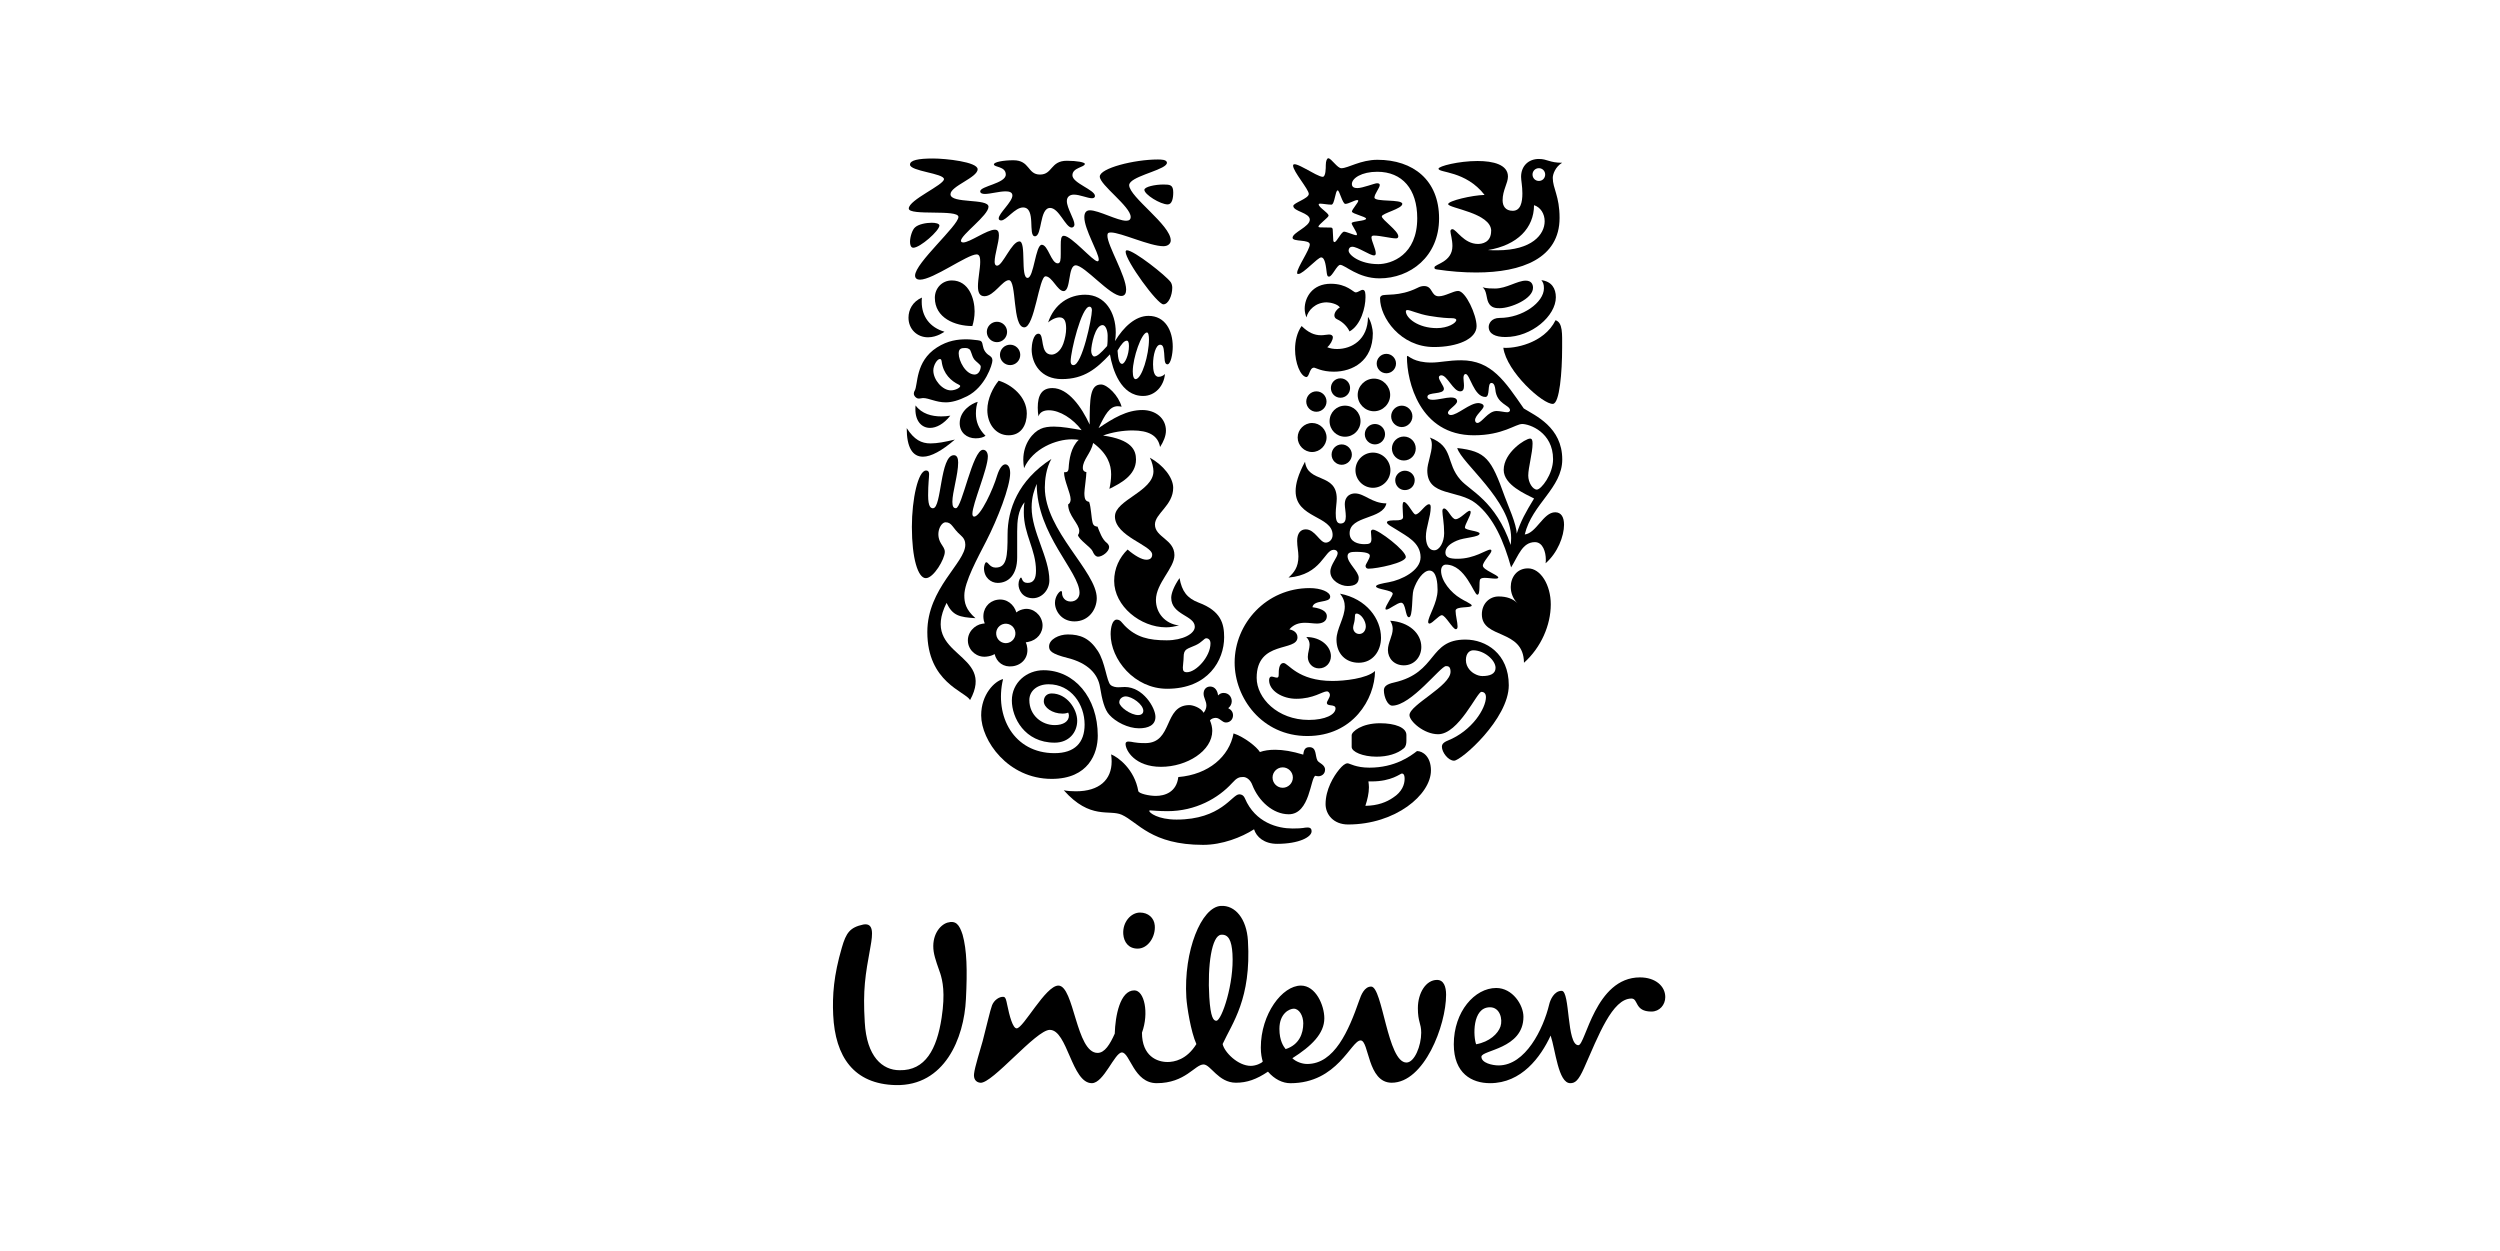 <?xml version="1.0" encoding="UTF-8"?> <svg xmlns="http://www.w3.org/2000/svg" width="1663" height="832" viewBox="0 0 1663 832" fill="none"><g clip-path="url(#clip0_283_131)"><path d="M1000.01 231.322C1002.23 247.435 1026.51 269.167 1033.04 268.657C1037.44 268.252 1039.13 247.626 1039.13 231.322C1039.13 221.977 1039.64 214.697 1034.76 212.995C1026.97 228.789 1006.59 232.003 999.994 231.322H1000.01ZM1001.41 224.191C1018.92 224.191 1034.95 210.1 1034.95 197.733C1034.95 191.943 1032.22 187.218 1025.32 186.366C1026.51 187.877 1027.02 189.069 1027.02 191.794C1027.02 201.096 1012.87 211.483 997.541 211.483C991.959 211.483 990.288 215.379 990.288 217.422C990.288 222.169 994.834 224.191 1001.41 224.191ZM997.668 205.012C995.321 205.012 991.938 205.012 990.098 201.266C988.576 198.222 989.083 193.284 986.229 191.113C989.083 191.922 992.107 191.922 994.496 191.922C1002.09 191.922 1009.34 186.685 1014.9 186.685C1018.6 186.685 1019.76 189.048 1019.76 191.432C1019.76 198.903 1004.81 205.012 997.668 205.012Z" fill="black"></path><path d="M620.683 338.059C626.414 338.059 625.251 302.788 634.512 302.788C636.69 302.788 637.366 304.981 637.366 307.684C637.366 315.666 633.518 327.394 633.518 333.823C633.518 337.037 634.322 338.059 635.865 338.059C639.925 338.059 646.987 299.191 653.901 299.191C656.122 299.191 657.115 301.426 657.115 303.618C657.115 311.771 646.839 335.185 646.839 341.784C646.839 342.784 647.156 343.657 648.002 343.657C652.231 343.657 660.668 325.351 663.332 316.177C664.854 311.43 666.863 308.876 668.745 308.876C670.436 308.876 671.959 310.728 671.959 314.666C671.959 323.818 663.501 345.381 656.122 359.791C650.391 370.987 641.468 387.122 641.468 396.083C641.468 400.681 642.272 405.449 648.869 411.217C638.085 410.536 633.687 409.515 629.649 401.043C611.634 437.165 662.845 433.61 645.296 465.687C642.124 459.919 616.856 454.002 616.856 420.392C616.856 391.358 642.124 374.393 642.124 362.345C642.124 359.962 641.278 357.961 639.1 356.088C633.539 351.32 633.37 347.424 628.993 347.424C625.779 347.424 621.889 354.896 625.948 361.494C627.302 363.687 628.486 365.049 628.486 367.113C628.486 371.839 621.064 384.589 615.862 384.589C610.661 384.589 606.58 371.52 606.58 350.489C606.58 331.822 610.788 312.984 616.011 312.984C617.533 312.984 618.04 314.006 618.04 315.368C618.04 317.56 617.385 321.967 617.385 329.459C617.385 337.441 619.246 338.101 620.747 338.101L620.683 338.059Z" fill="black"></path><path d="M663.66 387.753C670.744 387.753 676.622 382.453 676.622 370.789V353.484C676.622 346.864 677.129 339.435 681.527 334.114C681.041 336.349 681.041 338.711 681.041 340.925C681.041 355.527 689.139 365.552 689.139 379.622C689.139 384.859 687.596 387.753 683.557 387.753C679.518 387.753 680.026 384.199 679.18 384.199C678.525 384.199 677.51 386.391 677.51 388.754C677.51 392.33 680.026 397.928 687.067 397.928C693.157 397.928 698.041 392.33 698.041 386.072C698.041 370.81 686.242 353.845 686.242 337.541C686.242 330.41 688.103 325.663 689.626 321.896C689.626 355.676 718.107 380.282 718.107 394.352C718.107 397.587 715.718 400.142 712.208 400.142C708.296 400.142 706.478 397.055 706.478 394.693C706.478 393.522 706.287 393.181 705.801 393.181C704.786 393.181 701.762 396.587 701.762 400.993C701.762 406.57 706.287 413.36 714.724 413.36C724.345 413.36 729.567 405.208 729.567 397.907C729.567 380.112 695.017 353.1 695.017 324.28C695.017 319.341 695.863 311.38 699.394 305.271C677.15 319.682 670.236 338.86 670.236 355.655C670.236 370.257 669.729 377.558 662.307 377.558C658.437 377.558 657.423 374.003 656.09 374.003C655.075 374.003 654.547 377.047 654.547 377.919C654.547 384.177 659.135 387.753 663.66 387.753Z" fill="black"></path><path d="M955.749 218.266C963.17 218.266 968.731 214.881 968.731 212.838C968.731 212.157 967.716 211.646 965.539 211.646C963.361 211.646 958.963 211.497 950.695 210.113C943.591 208.921 938.199 206.239 936.211 206.239C935.535 206.239 935.175 206.58 935.175 207.091C935.175 211.497 943.273 218.266 955.77 218.266H955.749ZM919 196.703C921.156 195.277 930.65 197.576 942.935 191.467C944.479 190.615 945.959 190.275 947.312 190.275C953.211 190.275 951.71 197.086 957.123 197.086C961.31 197.086 966.744 193.532 969.937 193.532C974.948 193.532 982.222 209.475 982.222 216.925C982.222 225.609 969.281 230.845 953.909 230.845C931.517 230.845 918.006 211.156 918.006 198.449C918.006 197.427 918.513 197.086 919.021 196.724L919 196.703Z" fill="black"></path><path d="M667.184 451.725C661.602 453.109 652.679 461.9 652.679 475.842C652.679 492.487 670.377 518.115 699.556 518.115C724.168 518.115 730.237 500.98 730.237 489.422C730.237 463.794 714.547 445.829 694.185 445.829C683.042 445.829 673.083 453.982 673.083 466.008C673.083 477.225 681.499 494.02 701.565 494.02C711.016 494.02 716.556 487.23 716.556 479.439C716.556 471.649 709.663 461.282 699.556 461.282C696.49 461.282 694.333 463.283 694.333 466.519C694.333 470.584 699.894 474.692 706.787 474.692C708.479 474.692 709.832 474.352 710.53 474.011C710.868 474.522 711.037 475.352 711.037 476.033C711.037 479.907 707.295 482.334 701.586 482.334C692.98 482.334 684.713 475.863 684.713 465.689C684.713 459.601 689.956 455.174 697.526 455.174C712.539 455.174 721.483 468.583 721.483 481.972C721.483 494.041 714.907 501.002 701.438 501.002C674.457 501.002 661.327 476.544 667.226 451.768L667.184 451.725Z" fill="black"></path><path d="M846.502 517.217C846.502 520.942 849.525 524.028 853.247 524.028C856.968 524.028 860.013 520.942 860.013 517.217C860.013 513.492 856.947 510.448 853.247 510.448C849.547 510.448 846.502 513.513 846.502 517.217ZM859.548 551.125C867.646 551.125 867.223 550.444 869.761 550.444C872.298 550.444 872.467 551.976 872.467 553.019C872.467 556.744 864.2 561.321 849.547 561.321C840.941 561.321 835.739 556.723 834.196 551.636C825.759 557.042 812.988 562.002 800.322 562.002C765.772 562.002 757.018 546.889 746.214 541.993C737.946 538.268 725.302 545.548 707.625 525.688C709.951 526.199 713.186 526.37 715.702 526.37C731.222 526.37 739.469 518.749 739.469 506.51C739.469 505.02 739.321 503.317 739.13 501.806C743.867 503.679 754.671 511.789 757.188 526.199C757.526 527.923 764.44 529.435 768.817 529.435C774.885 529.435 782.624 526.923 783.808 516.897C804.044 515.216 817.703 503.168 820.558 487.864C827.789 490.248 836.035 496.846 838.086 500.252C840.941 499.23 844.324 498.741 848.214 498.741C853.606 498.741 859.654 499.762 866.906 501.976C867.244 499.741 867.583 497.017 870.966 497.017C875.998 497.017 874.666 502.636 876.337 505.85C877.182 507.532 881.432 508.553 881.432 511.959C881.432 515.195 878.705 516.365 877.013 516.365C876.337 516.365 875.491 516.195 875.004 516.046C871.664 517.217 871.473 541.653 857.285 541.653C846.861 541.653 837.24 532.968 833.033 522.155C831.849 518.898 829.332 516.855 826.964 516.855C824.258 516.855 822.757 517.366 819.564 520.92C810.45 530.925 795.311 539.588 776.577 539.588C770.847 539.588 766.301 539.077 765.138 539.077C764.482 539.077 764.482 539.226 764.482 539.439C764.482 540.61 770.191 545.186 782.646 545.186C812.332 545.186 819.585 528.392 824.279 528.392C824.998 528.392 826.985 528.392 828.127 531.116C835.063 547.379 850.16 551.104 859.59 551.104L859.548 551.125Z" fill="black"></path><path d="M961.836 443.094C958.304 443.094 938.703 469.403 926.101 469.403C923.078 469.403 920.562 463.635 920.562 459.25C920.562 456.845 922.063 455.142 927.455 453.971C956.444 447.33 950.037 425.448 974.797 425.448C988.456 425.448 1003.64 434.793 1003.64 455.823C1003.64 478.215 971.964 506.014 967.248 506.014C963.379 506.014 959.15 500.438 959.15 496.691C959.15 495.542 959.658 494.009 963.041 492.647C979.195 486.176 988.456 471.255 988.456 463.635C988.456 461.911 987.611 460.229 985.433 460.229C982.578 460.229 970.314 488.411 956.634 488.411C947.182 488.411 937.583 479.748 937.583 475.704C937.583 468.892 964.901 456.334 964.901 446.84C964.901 443.243 963.21 443.094 961.857 443.094H961.836ZM980.02 432.579C977.652 432.579 975.114 434.452 975.114 439.071C975.114 444.137 979.005 447.351 981.204 448.373C982.388 449.033 984.227 449.714 986.067 449.714C990.951 449.714 994.842 448.373 994.842 444.265C994.842 439.071 987.251 432.579 979.999 432.579H980.02Z" fill="black"></path><path d="M665.161 236.063C665.161 239.83 668.227 242.874 671.927 242.874C675.628 242.874 678.673 239.83 678.673 236.063C678.673 232.295 675.628 229.294 671.927 229.294C668.227 229.294 665.161 232.338 665.161 236.063ZM656.429 220.78C656.429 224.526 659.452 227.612 663.174 227.612C666.895 227.612 669.919 224.547 669.919 220.78C669.919 217.012 666.853 214.032 663.174 214.032C659.495 214.032 656.429 217.076 656.429 220.78ZM650.36 267.289C646.491 268.332 638.392 273.078 638.392 281.55C638.392 287.659 643.086 291.576 649.007 291.576C652.031 291.576 654.23 290.873 655.562 289.873C650.868 285.296 649.176 280.188 649.176 275.101C649.176 271.546 649.683 269.354 650.36 267.289ZM609.044 269.694C608.917 270.545 608.917 271.397 608.917 272.248C608.917 280.209 613.125 284.637 618.665 284.637C622.872 284.637 627.778 282.061 632.155 276.484C630.294 276.825 628.116 276.995 626.107 276.995C619.849 276.995 613.146 275.292 609.065 269.715L609.044 269.694ZM603.145 284.786C603.145 297.685 607.035 303.794 613.949 303.794C619.32 303.794 626.573 299.856 635.178 292.406C628.602 293.96 623.528 294.96 618.982 294.96C612.934 294.96 608.198 292.597 603.145 284.786ZM646.808 216.906C647.654 214.181 648.309 210.818 648.309 207.093C648.309 198.941 644.588 186.552 633.149 186.552C626.573 186.552 621.857 191.81 621.857 198.068C621.857 211.499 635.2 216.884 646.829 216.884L646.808 216.906ZM632.472 259.669C626.932 259.669 620.842 252.708 620.842 246.429C620.842 243.044 623.359 238.809 625.24 238.809C625.896 238.809 626.255 239.319 626.403 240.49C627.44 248.792 632.831 253.56 637.885 255.922C638.392 256.263 638.731 256.433 638.731 256.795C638.731 257.944 635.517 259.669 632.472 259.669ZM647.971 238.979C649.155 240.554 652.39 242.534 652.39 243.747C652.39 246.11 651.016 249.153 648.33 249.153C642.431 249.153 637.716 240.15 637.716 235.084C637.716 231.827 639.555 231.486 642.093 231.486C643.277 231.486 643.805 231.657 644.609 232.146C646.152 232.998 646.152 236.382 647.992 238.958L647.971 238.979ZM608.367 260.009C608.071 260.52 607.881 261.201 607.881 261.882C607.881 263.415 609.594 265.118 611.074 265.118C612.427 265.118 613.273 264.777 613.97 264.777C617.988 264.777 622.534 267.651 629.131 267.651C632.979 267.651 637.568 266.459 643.298 263.585C655.435 257.476 660.15 242.363 660.15 239.83C660.15 236.595 657.57 237.021 655.435 234.041C653.278 231.082 654.103 228.485 652.728 227.08C651.946 226.293 649.535 226.25 646.512 225.909C645.476 225.782 644.122 225.718 642.79 225.718C637.229 225.718 630.611 226.42 623.232 231.146C608.621 240.533 610.778 256.071 608.41 260.009H608.367ZM664.337 253.219C660.636 257.646 656.767 265.118 656.767 272.738C656.767 281.891 662.307 289.554 670.913 289.554C679.518 289.554 683.028 282.402 683.028 275.101C683.028 263.734 672.731 255.752 664.315 253.219H664.337ZM628.264 220.652C628.264 220.652 623.359 224.377 617.311 224.377C610.059 224.377 604.329 218.97 604.329 211.329C604.329 206.071 607.035 200.622 613.273 197.94C613.125 198.962 613.125 199.813 613.125 200.814C613.125 210.499 618.495 217.8 628.285 220.673L628.264 220.652Z" fill="black"></path><path d="M925.395 276.951C925.395 280.889 928.63 284.082 932.457 284.082C936.284 284.082 939.54 280.867 939.54 276.951C939.54 273.034 936.305 269.841 932.457 269.841C928.609 269.841 925.395 273.056 925.395 276.951ZM925.902 298.343C925.902 302.77 929.476 306.325 933.853 306.325C938.23 306.325 941.761 302.77 941.761 298.343C941.761 293.915 938.208 290.382 933.853 290.382C929.497 290.382 925.902 293.937 925.902 298.343ZM901.65 312.775C901.65 319.203 906.872 324.482 913.279 324.482C919.686 324.482 924.908 319.203 924.908 312.775C924.908 306.346 919.665 301.067 913.279 301.067C906.893 301.067 901.65 306.325 901.65 312.775ZM907.866 288.828C907.866 292.574 910.911 295.618 914.611 295.618C918.311 295.618 921.335 292.574 921.335 288.828C921.335 285.082 918.311 282.038 914.611 282.038C910.911 282.038 907.866 285.103 907.866 288.828ZM885.77 302.43C885.77 306.155 888.836 309.177 892.494 309.177C896.152 309.177 899.26 306.133 899.26 302.43C899.26 298.726 896.215 295.618 892.494 295.618C888.773 295.618 885.77 298.705 885.77 302.43ZM903.13 262.711C903.13 268.649 908.035 273.566 913.956 273.566C919.876 273.566 924.739 268.649 924.739 262.711C924.739 256.772 919.855 251.855 913.956 251.855C908.056 251.855 903.13 256.793 903.13 262.711ZM915.774 241.829C915.774 245.384 918.629 248.3 922.202 248.3C925.775 248.3 928.63 245.384 928.63 241.829C928.63 238.275 925.733 235.38 922.202 235.38C918.671 235.38 915.774 238.296 915.774 241.829ZM885.305 258.113C885.305 261.689 888.138 264.584 891.669 264.584C895.201 264.584 898.076 261.71 898.076 258.113C898.076 254.516 895.201 251.663 891.669 251.663C888.138 251.663 885.305 254.537 885.305 258.113ZM884.438 280.165C884.438 285.955 889.026 290.51 894.714 290.51C900.402 290.51 905.012 285.955 905.012 280.165C905.012 274.375 900.444 269.841 894.714 269.841C888.984 269.841 884.438 274.397 884.438 280.165ZM863.209 291.021C863.209 296.299 867.586 300.684 872.809 300.684C878.031 300.684 882.429 296.299 882.429 291.021C882.429 285.742 878.052 281.378 872.809 281.378C867.565 281.378 863.209 285.784 863.209 291.021ZM868.918 267.096C868.918 270.842 871.984 273.907 875.663 273.907C879.342 273.907 882.408 270.842 882.408 267.096C882.408 263.349 879.384 260.327 875.663 260.327C871.942 260.327 868.918 263.392 868.918 267.096ZM928.101 319.373C928.101 315.989 931.146 313.115 934.487 313.115C938.187 313.115 941.063 315.989 941.063 319.373C941.063 323.268 938.187 326.014 934.487 326.014C931.146 326.014 928.101 323.268 928.101 319.373Z" fill="black"></path><path d="M932.495 514.54C933.319 514.54 934.355 515.03 934.355 518.095C934.355 521.82 932.664 526.758 926.638 530.611C922.409 533.506 916.679 535.911 908.242 536.039C909.574 531.973 910.61 527.737 910.61 523.672C910.61 522.31 910.441 521.288 910.272 519.798H912.471C925.792 519.798 931.522 514.54 932.516 514.54H932.495ZM933.869 497.746C935.201 496.554 935.539 494.681 935.539 492.808V488.912C935.539 483.974 928.118 481.101 918.011 481.101C905.705 481.101 899.129 486.72 899.129 489.083V496.873C899.129 500.109 906.55 503.344 915.664 503.344C922.916 503.344 929.513 501.471 933.869 497.746ZM942.602 499.598C938.225 503.004 927.949 510.645 910.927 510.645C901.814 510.645 897.754 507.75 896.422 507.75C894.731 507.75 892.87 509.453 891.009 511.646C887.013 516.414 881.769 525.247 881.769 534.889C881.769 541.701 886.992 548.448 896.739 548.448C928.308 548.448 951.863 528.631 951.863 512.497C951.863 503.344 946.471 499.598 942.58 499.598H942.602Z" fill="black"></path><path d="M948.496 356.896C948.496 361.132 949.849 366.049 954.078 366.049C957.609 366.049 960.654 360.621 960.654 354.683C960.654 347.914 959.47 342.614 959.47 339.932C959.47 338.74 959.977 338.229 960.654 338.229C963.191 338.399 965.559 345.381 968.266 345.381C971.289 345.381 975.793 339.761 977.654 339.761C978.161 339.761 978.309 340.421 978.309 340.613C978.309 343.146 974.461 348.765 974.461 350.958C974.461 352.831 984.23 353.15 984.23 354.896C984.23 357.429 973.975 357.429 969.069 359.642C964.354 361.664 961.478 364.219 961.478 367.624C961.478 371.03 964.862 371.69 969.577 371.69C980.868 371.69 988.755 365.602 991.292 365.602C991.8 365.602 992.096 365.943 992.096 366.432C992.096 368.135 986.387 373.712 986.387 376.288C986.387 379.161 996.853 382.503 996.663 384.227C996.515 384.717 995.838 384.908 994.654 384.908C992.793 384.908 989.939 384.397 987.719 384.397C986.387 384.397 985.202 384.589 984.695 385.249C983.511 386.59 985.033 395.615 982.686 395.615C980.487 395.615 974.757 375.585 961.817 375.585C959.956 375.585 958.603 377.118 958.603 379.672C958.603 386.42 965.179 394.253 971.437 397.978C974.271 399.83 978.986 401.724 978.986 402.746C978.986 404.768 968.245 402.916 968.245 406.3C968.245 409.387 969.577 413.985 969.577 416.667C969.577 417.518 969.408 418.54 968.393 418.54C966.384 418.54 961.478 409.238 959.131 409.238C957.123 409.238 952.725 414.815 950.864 414.815C950.356 414.815 950.018 414.304 950.018 413.814C950.018 409.898 956.277 401.107 956.277 392.422C956.277 388.357 955.769 379.544 950.864 379.544C946.825 379.544 942.258 385.973 940.249 392.422C939.065 396.147 939.911 410.6 937.226 410.6C934.688 410.6 935.344 400.915 931.982 400.915C929.487 400.915 924.095 405.513 922.234 405.513C921.896 405.513 921.579 405.321 921.579 404.981C921.579 402.959 926.442 396.339 926.442 394.976C926.442 392.422 915.32 392.103 915.32 390.059C915.32 388.846 919.697 388.037 923.757 387.314C932.32 385.802 944.965 379.544 944.965 370.711C944.965 360.856 935.534 356.62 929.318 352.554C926.104 350.532 922.573 348.829 922.573 347.467C922.573 346.105 926.611 346.126 928.324 346.126C930.84 346.126 933.335 345.934 933.335 343.891C933.335 342.358 932.997 339.314 932.997 336.952C932.997 335.27 933.187 333.908 933.864 333.908C936.359 333.908 939.911 342.209 941.581 342.209C944.267 342.209 948.009 335.44 950.526 335.44C951.371 335.44 951.71 335.951 951.71 337.463C951.71 343.721 948.496 350.851 948.496 356.982V356.896ZM868.104 307.194C869.965 321.605 889.207 314.325 889.207 331.779C889.207 334.312 888.53 338.059 888.53 341.273C888.53 345.04 888.868 348.254 891.702 348.254C894.535 348.254 895.233 346.232 895.233 343.508C895.233 340.783 894.556 337.399 894.556 335.526C894.556 329.566 898.764 328.225 901.322 328.225C907.708 328.225 912.614 334.844 922.234 334.844C920.035 345.7 897.77 342.805 897.77 354.683C897.77 360.621 903.669 361.984 907.539 361.984C911.112 361.984 912.275 361.473 912.275 358.429C912.275 356.726 911.937 354.874 911.937 353.64C911.937 352.98 912.444 352.299 913.269 352.299C916.969 352.299 935.154 366.219 935.154 370.477C935.154 374.372 915.954 378.288 910.393 378.288C908.681 378.288 908.364 377.096 908.364 376.437C908.364 375.245 911.218 371.669 911.218 369.625C911.218 368.114 908.681 367.092 901.957 367.092C898.743 367.092 896.396 367.433 896.396 369.966C896.396 374.563 903.817 380.14 903.817 384.376C903.817 387.782 901.788 389.825 896.396 389.825C891.807 389.825 884.935 386.228 884.935 380.311C884.935 375.543 889.82 370.817 889.82 367.922C889.82 367.071 889.186 365.73 887.134 365.73C880.918 365.73 879.205 382.333 857.109 384.206C860.662 380.992 863.706 377.416 863.706 370.136C863.706 366.581 862.861 363.665 862.861 359.791C862.861 354.683 865.208 352.128 868.57 352.128C874.828 352.128 877.852 360.962 881.912 360.962C884.111 360.962 886.458 358.94 886.458 355.875C886.458 342.976 861.846 344.849 861.846 326.692C861.846 321.754 863.537 315.666 868.062 307.194H868.104Z" fill="black"></path><path d="M900.106 417.467C900.106 419.872 901.819 421.724 904.187 421.724C906.872 421.724 908.542 419.34 908.542 416.637C908.542 413.082 905.35 408.144 902.326 408.144C900.952 408.144 901.459 410.187 901.121 412.38C900.952 414.083 900.106 416.126 900.106 417.467ZM891.331 394.904C909.05 398.289 918.649 411.699 918.649 424.257C918.649 432.921 913.279 440.86 903.827 440.86C895.2 440.86 889.026 434.943 889.026 425.428C889.026 418.297 894.545 410.847 894.545 403.504C894.545 400.652 893.72 397.735 891.331 394.883V394.904ZM868.939 423.746C870.63 425.449 871.138 427.131 871.138 428.855C871.138 431.388 869.954 434.091 869.954 437.007C869.954 441.052 873.02 444.606 877.376 444.606C882.112 444.606 885.326 440.881 885.326 436.475C885.326 430.004 878.708 423.746 868.939 423.746ZM924.76 412.912C925.923 414.764 926.431 416.637 926.431 418.319C926.431 423.087 923.238 427.493 923.238 432.388C923.238 438.029 927.446 442.584 933.852 442.584C940.745 442.584 945.461 437.007 945.461 430.366C945.461 421.384 937.362 413.742 924.739 412.912H924.76ZM873.02 403.908C880.78 404.93 882.619 407.654 882.619 409.847C882.619 413.593 879.236 414.785 876.043 414.785C873.696 414.785 871.011 414.274 868.114 414.274C864.414 414.274 860.693 415.126 857.669 418.68C859.889 419 863.082 420.532 863.082 423.938C863.082 433.772 835.932 425.641 835.932 450.907C835.932 464.317 849.74 478.898 870.652 478.898C881.478 478.898 888.392 475.343 888.392 471.256C888.392 468.042 882.64 470.234 882.64 467.531C882.64 466.339 884.67 464.125 884.67 462.252C884.67 461.443 884.015 459.911 882.64 459.911C879.617 459.911 873.866 464.828 862.236 464.828C853.144 464.828 844.2 459.592 844.2 452.461C844.2 450.907 844.877 450.056 845.87 450.056C846.864 450.056 848.26 450.758 849.444 450.758C850.416 450.758 850.607 450.056 850.607 448.204C850.607 446.352 850.607 441.052 853.821 441.052C857.035 441.052 863.082 452.972 886.383 452.972C894.122 452.972 909.092 451.439 914.674 446.352C914.505 464.977 900 489.604 869.658 489.604C839.316 489.604 821.279 464.147 821.279 440.732C821.279 414.785 842.339 391.201 871.18 391.201C878.581 391.201 884.84 393.734 884.84 396.948C884.84 401.375 873.866 398.672 873.041 403.908H873.02Z" fill="black"></path><path d="M763.938 210.115C775.038 210.115 780.113 219.8 780.113 230.655C780.113 235.381 778.781 242.363 776.582 242.363C774.383 242.363 774.742 238.467 774.404 234.891C774.087 230.336 773.22 229.314 771.698 229.314C768.843 229.314 767.004 236.083 767.004 242.363C767.004 246.279 767.659 250.664 770.704 250.664C772.395 250.664 773.918 249.834 774.933 248.791C774.277 256.603 768.505 263.393 760.407 263.393C745.605 263.393 740.044 245.939 738.332 235.721C729.409 245.215 721.162 252.175 706.298 252.175C692.491 252.175 686.253 242.001 686.253 232.316C686.253 229.421 687.268 221.971 690.799 221.971C695.028 221.971 691.328 235.892 699.574 235.892C701.604 235.892 705.304 234.168 707.313 228.591C708.497 225.185 709.195 221.63 709.195 218.586C709.195 213.989 708.18 211.115 704.797 211.115C701.942 211.115 698.39 213.308 697.206 214.5C701.265 202.282 711.055 196.045 721.839 196.045C735.139 196.045 742.201 207.922 742.201 221.141C742.201 222.993 742.074 225.036 741.715 226.909C747.445 217.416 755.353 210.115 763.959 210.115H763.938ZM750.976 230.166C750.976 227.271 750.278 226.611 749.602 226.611C747.91 226.611 746.071 228.633 743.385 233.21C743.724 239.34 744.717 242.043 746.409 242.043C748.27 242.043 750.976 236.083 750.976 230.166ZM727.865 237.126C729.726 237.126 732.094 235.104 736.471 230.166C736.809 227.952 736.809 225.93 736.809 223.354C736.809 219.97 735.477 216.245 733.447 216.245C728.373 216.245 725.856 229.825 725.856 233.38C725.856 235.402 726.871 237.126 727.865 237.126ZM755.353 252.218C759.561 252.218 764.297 235.934 764.297 225.738C764.297 223.525 763.959 221.162 762.965 221.162C759.413 221.162 753.513 237.956 753.513 247.088C753.513 250.664 754.38 252.197 755.374 252.197L755.353 252.218ZM714.058 242.895C719.788 242.895 726.343 211.669 726.343 206.39C726.343 205.049 725.856 204.006 724.672 204.006C719.45 204.006 712.197 233.721 712.197 240.34C712.197 241.532 712.535 242.895 714.058 242.895Z" fill="black"></path><path d="M732.429 255.761C725.177 255.761 724.839 264.595 724.839 282.432C719.468 270.725 710.524 258.145 700.078 258.145C692.974 258.145 690.31 262.913 690.31 271.193C690.31 272.917 690.479 275.472 690.796 276.983C691.663 274.109 694.348 272.917 697.71 272.917C704.963 272.917 713.738 278.494 719.489 286.136C712.892 284.965 706.485 283.773 701.115 283.773C697.731 283.773 694.687 284.114 692.17 285.306C687.265 287.498 680.689 294.799 680.689 305.825C680.689 307.507 680.879 309.401 681.196 311.445C687.075 298.184 702.764 292.245 712.871 292.245C714.901 292.245 716.402 292.415 717.565 292.607C712.384 297.353 711.2 305.655 710.862 311.253C710.693 313.978 709.678 314.148 707.796 314.148C707.796 319.746 712.194 328.047 712.194 332.283C712.194 333.837 711.37 335.199 710.524 335.54C710.524 342.99 717.924 348.439 717.924 353.164C717.924 354.356 717.565 355.378 717.057 355.889C717.565 358.954 725.727 364.084 726.784 366.66C728.095 369.789 729.533 370.321 730.378 370.321C733.275 370.321 737.8 366.936 737.8 363.871C737.8 362.849 736.954 361.679 736.299 361.168C733.106 358.805 731.415 353.675 730.061 350.291C728.877 350.291 727.355 349.823 726.826 347.822C725.896 344.288 725.854 337.754 724.5 333.858C722.322 333.347 721.329 332.517 721.329 327.92C721.329 325.727 722.661 317.064 722.661 313.999C721.646 313.999 720.293 313.318 720.293 311.274C720.293 305.846 725.663 301.589 727.186 294.65C736.806 301.802 739.132 309.082 739.132 315.51C739.132 318.895 738.646 322.151 737.969 325.195C745.053 321.64 755.667 316.362 755.667 305.676C755.667 299.397 752.792 292.436 733.762 289.712C739.661 287.519 747.061 286.327 753.32 286.327C764.083 286.327 770.32 289.712 771.674 297.353C773.894 293.969 775.585 290.052 775.585 286.476C775.585 278.154 768.65 272.747 759.896 272.747C749.62 272.747 740.528 278.154 730.759 284.795C735.136 275.642 738.16 270.214 743.573 270.214C744.418 270.214 745.264 270.384 746.089 270.555C744.08 263.062 736.489 255.761 732.451 255.761H732.429Z" fill="black"></path><path d="M1016.41 378.079C1024.83 378.079 1031.58 389.147 1031.58 402.025C1031.58 415.754 1025.17 430.697 1013.75 440.871C1013.56 418.011 985.734 425.29 985.734 408.666C985.734 401.535 990.788 396.767 996.877 396.767C1002.25 396.767 1006.5 398.279 1009.52 401.365C1006.5 398.492 1004.95 394.383 1004.95 390.467C1004.95 384.039 1009.01 378.079 1016.41 378.079Z" fill="black"></path><path d="M891.283 204.527C889.951 202.292 884.898 201.121 882.551 201.121C875.129 201.121 870.097 206.357 869.061 211.125C868.384 209.444 867.876 207.379 867.876 205.357C867.876 197.885 872.951 188.754 885.278 188.754C896.041 188.754 900.228 194.501 901.75 194.501C903.463 194.501 905.133 192.798 906.486 192.798C908.326 192.798 908.326 195.693 908.326 197.736C908.326 204.527 905.302 216.212 897.711 220.47C896.379 217.596 893.673 214.339 889.317 212.317C888.112 211.806 887.625 210.785 887.625 209.763C887.625 207.911 889.317 205.527 891.283 204.527ZM865.847 216.894C870.266 221.151 874.093 223.003 878.808 223.003C880.69 223.003 882.868 222.513 884.073 222.513C885.574 222.513 886.61 223.173 886.61 224.344C886.61 226.238 884.898 229.282 882.889 230.985C884.898 231.836 887.097 232.155 889.465 232.155C899.043 232.155 909.975 226.046 909.975 210.785C912.026 213.488 913.21 219.107 913.21 221.64C913.21 240.138 899.699 247.247 887.266 247.247C879.146 247.247 875.087 244.565 874.093 244.565C870.921 244.565 871.069 250.972 868.87 250.823C865.001 250.142 861.47 241.479 861.47 232.304C861.47 226.877 862.802 221.129 865.847 216.851V216.894Z" fill="black"></path><path d="M721.638 109.007C721.638 107.985 716.563 106.942 709.67 106.942C698.696 106.942 700.24 116.117 691.803 116.117C683.367 116.117 685.227 106.602 674.105 106.602C667.36 106.602 661.144 107.794 661.144 109.348C661.144 111.37 669.052 110.518 669.052 116.117C669.052 122.055 652.031 123.758 652.031 127.292C652.031 128.484 653.363 129.016 655.075 129.016C658.776 129.016 664.675 127.292 668.904 127.292C671.251 127.292 673.45 127.802 673.45 130.037C673.45 134.273 664.337 141.915 664.337 145.299C664.337 146.321 665.161 146.64 666.007 146.64C669.39 146.64 675.12 137.998 680.533 137.998C689.456 137.998 683.536 157.177 688.441 157.177C693.347 157.177 691.317 138.318 698.527 138.318C704.448 138.318 708.825 151.366 712.863 151.366C713.878 151.366 714.724 150.535 714.724 149.344C714.724 145.768 709.67 138.467 709.67 133.741C709.67 130.868 711.7 129.463 714.386 129.463C718.255 129.463 723.499 131.868 726.353 131.868C727.368 131.868 728.362 131.527 728.362 130.335C728.362 126.249 713.371 121.842 713.371 116.606C713.371 111.37 721.638 111.349 721.638 108.986V109.007ZM761.242 126.291C761.242 129.356 771.856 135.976 776.741 135.976C779.595 135.976 780.441 132.081 780.441 127.994C780.441 122.928 778.263 122.736 773.886 122.736C768.304 122.736 761.242 124.269 761.242 126.291ZM778.77 159.859C778.77 149.705 751.41 131.187 751.114 123.226C751.114 122.481 751.494 121.779 752.086 121.14C756.78 116.159 776.233 112.541 776.233 108.283C776.233 106.091 772.173 106.091 770.165 106.091C754.497 106.091 731.576 111.881 731.576 117.458C731.576 123.034 752.128 137.36 752.128 144.299C752.128 146.151 750.966 146.832 749.084 146.832C743.375 146.832 730.878 139.893 725 139.893C722.315 139.893 721.3 141.766 721.3 144.469C721.3 152.621 730.878 168.075 730.878 172.63C730.878 173.12 730.73 173.822 730.033 173.822C727.009 173.822 712.694 156.836 707.641 156.836C705.78 156.836 705.611 159.412 705.611 163.137V168.884C705.611 172.8 705.442 175.184 703.602 175.184C699.225 175.184 697.174 162.817 692.987 162.817C688.801 162.817 687.744 184.869 683.536 184.869C678.651 184.869 682.88 160.582 678.144 160.582C672.942 160.582 667.022 176.717 663.301 176.717C661.969 176.717 661.63 175.376 661.63 174.184C661.63 169.246 664.485 161.285 664.485 156.517C664.485 154.154 663.808 152.792 661.778 152.792C656.556 152.792 645.095 161.285 640.739 161.285C640.042 161.285 639.196 160.944 639.196 160.242C639.196 156.176 657.549 143.298 657.549 137.53C657.549 131.762 632.261 135.678 632.261 129.207C632.261 123.779 650.318 118.16 650.318 112.583C650.318 107.666 628.92 105.431 620.652 105.431C610.714 105.431 605.323 106.602 605.323 109.497C605.323 113.924 627.926 115.265 627.926 119.16C627.926 123.056 604.519 132.932 604.519 138.701C604.519 143.788 637.547 139.02 637.547 144.299C637.547 150.046 608.706 174.993 608.706 183.294C608.706 185.189 610.08 186.04 611.941 186.04C620.673 186.04 643.425 169.224 649.684 169.224C651.861 169.224 652.031 171.97 652.031 174.29C652.031 178.718 650.529 185.508 650.529 190.425C650.529 194.32 651.502 197.045 654.885 197.045C661.144 197.045 666.853 186.359 671.082 186.359C676.474 186.359 673.26 217.756 681.358 217.756C688.251 217.756 691.148 183.805 695.504 183.805C699.859 183.805 703.433 193.639 707.493 193.639C712.546 193.639 710.199 176.504 715.591 176.504C721.49 176.504 738.321 196.874 745.912 196.874C748.28 196.874 749.105 195.023 749.105 192.617C749.105 183.635 736.651 163.286 736.651 156.815C736.651 155.133 737.137 154.644 738.998 154.644C745.574 154.644 764.815 163.775 773.907 163.775C776.931 163.775 778.792 162.094 778.792 159.837L778.77 159.859ZM624.902 150.025C624.902 153.43 612.068 164.797 607.543 164.797C605.872 164.797 605.344 162.775 605.344 160.902C605.344 157.496 606.887 152.749 608.706 151.238C610.905 149.173 615.958 148.173 619.828 148.173C622.175 148.173 624.902 148.684 624.902 150.025ZM748.766 167.5C748.766 173.439 769.848 202.451 773.886 202.451C777.248 202.451 779.785 196.513 779.785 191.425C779.785 190.084 779.447 188.743 778.77 187.7C775.747 183.443 754.327 166.478 749.612 166.478C749.105 166.478 748.766 167.011 748.766 167.5Z" fill="black"></path><path d="M1019.43 116.107C1019.43 118.491 1021.27 120.364 1023.66 120.364C1026.05 120.364 1027.85 118.491 1027.85 116.107C1027.85 113.723 1026.01 111.871 1023.66 111.871C1021.31 111.871 1019.43 113.723 1019.43 116.107ZM991.944 153.613C991.944 141.565 963.314 138.5 963.314 135.775C963.314 133.583 979.32 129.858 987.546 129.666C974.901 113.404 956.907 115.086 956.907 112.212C956.907 110.53 970.397 107.103 982.852 107.103C993.297 107.103 1003.09 109.487 1003.09 117.448C1003.09 121.876 999.535 126.473 999.535 133.242C999.535 137.01 1001.4 140.224 1006.26 140.224C1011.5 140.224 1012.69 134.605 1012.69 128.645C1012.69 123.749 1011.82 120.024 1011.82 117.619C1011.82 110.509 1016.68 105.741 1023.64 105.741C1029.35 105.741 1030.68 108.274 1039.12 108.274C1034.57 111.02 1032.9 115.958 1032.9 118.321C1032.9 125.43 1037.43 130.369 1037.43 144.949C1037.43 171.748 1012.5 181.263 981.985 181.263C973.569 181.263 964.646 180.582 955.871 179.241C954.497 179.092 954.18 178.73 954.18 177.878C954.18 175.686 966.147 174.494 966.147 163.638C966.147 159.402 964.815 155.316 964.815 153.783C964.815 152.91 965.492 152.442 966.147 152.442C968.685 152.442 973.759 162.276 983.148 162.276C985.664 162.276 991.901 161.425 991.901 153.613H991.944ZM1020.43 136.456C1020.43 151.548 1009.49 163.106 989.745 166.342C991.944 166.491 993.974 166.491 996.003 166.491C1019.05 166.491 1027.51 155.997 1027.51 147.163C1027.51 142.246 1024.8 137.84 1020.43 136.478V136.456Z" fill="black"></path><path d="M1008.85 355.179C1011.53 346.686 1014.9 340.747 1020.46 331.594C1014.92 328.72 1000.26 322.612 1000.26 312.586C1000.26 300.9 1014.75 291.747 1017.77 291.747C1019.08 291.747 1019.46 292.897 1019.46 295.132C1019.46 301.241 1016.59 311.096 1016.59 316.332C1016.59 321.079 1019.61 325.677 1022.32 325.677C1025.19 325.677 1033.1 315.481 1033.1 305.477C1033.1 287.49 1017.41 282.041 1012.57 282.041C1008.05 282.041 999.778 289.555 980.388 289.555C944.168 289.555 935.9 253.391 935.9 237.618C935.9 236.937 936.027 236.745 936.239 236.745C937.063 236.745 940.616 241.173 952.076 241.173C957.996 241.173 963.388 239.661 971.994 239.661C992.166 239.661 1001.15 253.71 1013.61 271.717C1021.18 276.464 1039.21 284.106 1039.21 305.647C1039.21 324.655 1019.1 335.191 1014.26 355.54C1022 354.689 1026.57 340.768 1034.5 340.768C1038.54 340.768 1040.4 344.004 1040.4 349.091C1040.4 356.562 1036.19 367.758 1028.11 374.698C1028.28 374.038 1028.28 373.186 1028.28 372.165C1028.28 367.418 1026.42 360.628 1021.03 360.628C1012.61 360.628 1009.95 369.802 1005.19 377.422C1000.33 360.117 993.752 344.493 981.953 335C970.006 325.357 949.433 330.594 949.433 312.948C949.433 308.201 952.456 301.432 952.456 295.983C952.456 294.11 952.118 292.407 951.124 291.045C967.321 297.154 961.57 308.031 971.55 319.227C977.745 326.379 994.936 333.169 1004.92 362.501C1005.04 361.671 1005.21 359.457 1005.21 357.946C1005.21 332.807 972.227 308.222 969.351 298.027C988.508 300.24 991.912 305.008 1001 330.445C1002.86 335.702 1008.93 348.772 1008.93 355.221L1008.85 355.179ZM1004.45 272.888C1004.45 269.333 995.528 269.014 994.682 258.989C994.513 257.456 994.005 254.732 992.123 254.732C989.1 254.732 991.468 264.055 988.085 264.055C980.367 264.055 977.809 248.793 974.954 248.793C974.299 248.793 973.495 249.304 973.495 251.347C973.495 253.22 973.834 254.391 973.834 256.605C973.834 258.818 973.305 260.33 971.296 260.33C966.729 260.33 962.69 249.644 958.8 249.644C957.975 249.644 957.129 250.155 957.129 250.985C957.129 253.029 960.491 256.775 960.491 258.648C960.491 262.714 949.517 260.5 949.517 263.927C949.517 265.417 951.04 265.949 953.07 265.949C956.601 265.949 962.162 264.395 965.037 264.395C966.729 264.395 969.266 264.736 969.266 266.928C969.266 269.333 963.177 272.377 963.177 274.57C963.177 275.591 964.213 276.081 965.037 276.081C969.583 276.081 977.64 268.12 983.391 268.12C984.406 268.12 986.922 268.652 986.922 270.164C986.922 272.377 981.213 276.251 981.213 279.487C981.213 280.317 981.699 281.36 982.714 281.36C985.738 281.36 989.776 273.399 995.528 273.399C997.706 273.399 1000.92 274.229 1002.61 274.229C1003.94 274.229 1004.47 273.399 1004.47 272.888H1004.45Z" fill="black"></path><path d="M878.867 171.24C881.574 171.24 882.081 177.881 882.589 181.755C882.927 183.82 883.265 183.99 884.132 183.99C886.162 183.99 889.355 176.178 891.49 176.178C894.725 176.178 903.31 185.161 917.646 185.161C938.008 185.161 957.271 170.729 957.271 145.293C957.271 119.857 940.059 106.298 916.293 106.298C905.002 106.298 896.713 111.896 892.336 111.896C889.672 112.066 885.591 105.276 883.582 105.276C882.758 105.276 881.912 106.936 881.912 109.852C881.912 111.704 881.912 117.622 879.882 117.622C875.822 117.622 860.154 105.957 860.154 110.172C860.154 114.067 870.6 125.923 870.6 129.009C870.6 132.096 860.302 134.948 860.302 136.992C860.302 140.717 871.276 141.398 871.276 146.123C871.276 150.848 859.816 154.637 859.816 158.171C859.816 161.044 871.276 159.043 871.276 162.598C871.276 166.153 862.861 178.03 862.861 181.436C862.861 182.245 863.03 182.245 863.706 182.245C866.899 182.245 876.52 171.219 878.867 171.219V171.24ZM883.773 143.441C883.773 141.568 877.197 138.013 877.197 135.97C877.197 135.651 877.535 135.459 878.064 135.459C879.924 135.459 883.117 136.14 885.633 136.14C887.875 136.14 888.171 126.647 889.841 126.647C891.025 126.647 893.034 135.629 894.916 135.629C897.094 135.629 901.132 133.075 902.845 133.075C903.162 133.075 903.521 133.245 903.521 133.586C903.521 134.778 899.293 139.376 899.293 140.717C899.293 142.228 908.723 144.101 908.723 145.442C908.723 147.145 899.123 146.974 899.123 148.507C899.123 149.699 902.655 154.446 902.655 155.978C902.655 156.319 902.485 156.468 902.147 156.468C900.815 156.468 895.613 154.105 894.091 154.105C892.209 154.105 889.228 161.044 887.705 161.044C887.177 161.044 886.881 160.384 886.881 159.533L886.521 152.764C886.521 152.104 886.204 151.381 885.358 151.381C883.307 151.381 879.438 151.253 878.233 151.253C877.408 151.253 877.049 151.061 877.049 150.721C877.049 149.358 883.794 144.612 883.794 143.441H883.773ZM916.652 175.689C904.832 175.689 897.094 169.729 897.094 166.685C897.094 165.152 898.109 164.131 899.441 164.131C903.141 164.131 911.239 169.899 913.967 169.899C914.622 169.899 915.151 169.601 915.151 168.537C915.151 165.493 912.296 160.406 912.296 157.851C912.296 157.192 912.804 156.702 913.798 156.702C918.344 156.702 925.089 158.575 928.662 158.575C929.825 158.575 930.142 157.851 930.142 157.192C930.142 153.467 919.168 146.144 919.168 143.952C919.168 141.93 932.807 138.865 932.807 135.651C932.807 132.245 914.284 134.608 914.284 131.393C914.284 129.031 917.815 124.944 917.815 123.092C917.815 122.241 917.16 121.9 915.954 121.9C914.453 121.9 906.334 125.114 902.993 125.114C901.301 125.114 899.271 124.774 899.271 122.411C899.271 118.516 905.847 114.258 916.145 114.258C932.807 114.258 942.744 125.817 942.744 145.144C942.744 169.622 925.744 175.71 916.631 175.71L916.652 175.689Z" fill="black"></path><path d="M802.51 469.202C802.51 470.756 802.023 472.459 800.649 474.14C798.788 470.756 793.544 469.032 791.197 469.032C773.859 469.032 780.414 494.319 761.891 494.319C754.131 494.319 753.433 493.276 750.579 493.276C749.395 493.276 748.718 493.83 748.718 494.83C748.718 499.236 754.977 510.092 772.315 510.092C789.654 510.092 806.4 499.406 806.4 486.167C806.4 483.974 805.893 481.612 804.857 479.228C805.512 478.206 807.246 477.525 808.726 477.525C811.433 477.525 812.955 480.611 815.492 480.611C818.199 480.611 820.208 478.546 820.208 475.843C820.208 473.651 819.024 472.118 817.015 471.075C818.347 470.053 819.362 468.372 819.362 466.499C819.362 463.625 817.353 460.943 813.97 460.943C812.427 460.943 811.433 461.454 810.249 462.603C809.953 459.581 808.24 456.686 805.026 456.686C802.467 456.686 800.628 458.538 800.628 461.454C800.628 464.157 802.489 466.371 802.489 469.223L802.51 469.202Z" fill="black"></path><path d="M757.182 475.676C752.128 475.676 744.538 470.206 744.538 467.183C744.538 464.629 746.885 463.245 748.745 463.245C752.974 463.245 760.544 468.524 760.544 472.93C760.544 474.122 759.698 475.655 757.182 475.655V475.676ZM710.157 437.681C723.647 441.023 730.35 448.367 731.724 457.009C733.056 465.31 734.748 472.121 737.94 475.506C742.148 480.252 750.416 484.467 757.668 484.467C763.716 484.467 768.6 482.466 768.6 476.847C768.6 470.759 760.332 456.987 748.217 456.987C747.033 456.987 745.51 457.179 743.84 457.179C742.317 457.179 740.118 456.838 738.786 455.646C736.08 453.284 735.255 440.533 730.202 432.913C724.641 424.42 718.572 422.036 710.305 422.036C704.405 422.036 697.851 425.272 697.851 429.997C697.851 432.913 699.352 434.935 710.157 437.681Z" fill="black"></path><path d="M794.784 416.938C794.784 409.318 779.095 409.169 779.095 397.611C779.095 394.716 780.935 389.82 784.635 384.542C786.179 393.354 789.689 397.93 797.301 400.846C812.271 406.423 814.301 414.916 814.301 423.92C814.301 439.182 803.686 458.169 776.389 458.169C754.462 458.169 738.794 438.479 738.794 421.877C738.794 417.3 739.978 412.17 742.833 412.17C745.37 412.17 746.216 414.235 748.246 416.278C755.815 423.899 764.083 425.942 776.072 425.942C786.834 425.942 794.784 421.536 794.784 416.938ZM795.44 429.156C789.646 431.838 787.342 431.391 787.342 437.351C787.342 439.544 786.834 442.417 786.834 443.95C786.834 445.972 787.172 447.164 789.541 447.164C795.609 447.164 805.209 436.819 805.209 427.986C805.209 425.623 803.877 424.58 802.354 424.58C801.022 424.58 799.5 427.304 795.461 429.135L795.44 429.156ZM741.67 343.503C741.67 332.626 767.276 326.857 767.276 313.469C767.276 311.234 766.451 307.338 764.907 304.465C773.851 309.403 780.406 317.705 780.406 324.495C780.406 336.18 768.269 341.608 768.269 348.909C768.269 357.402 781.231 358.765 781.231 369.28C781.231 377.943 768.925 387.947 768.925 399.122C768.925 407.785 774.993 414.895 784.276 416.087C781.231 416.768 778.546 417.3 775.691 417.3C758.649 417.3 741.141 403.209 741.141 386.393C741.141 378.071 744.672 370.812 750.064 365.555C754.8 369.62 759.516 372.324 762.539 372.324C765.246 372.324 766.43 370.983 766.43 368.939C766.43 362.639 741.648 356.891 741.648 343.481L741.67 343.503Z" fill="black"></path><path d="M643.906 427.297C644.625 433.066 649.996 437.472 656.085 436.791C658.263 436.578 660.293 435.939 661.625 435.088C662.957 440.516 667.503 444.028 673.614 443.198C679.83 442.389 684.038 437.472 683.362 431.193C683.192 429.468 682.875 428.425 682.347 427.276C682.347 427.276 683.192 427.17 683.784 427.042C689.874 425.914 693.976 420.975 693.469 415.037C692.792 408.949 687.358 404.415 681.67 405.075C679.492 405.373 677.462 406.203 676.088 407.395C674.587 402.308 669.829 397.88 663.359 398.966C657.46 399.945 653.611 404.969 654.203 411.312C654.288 412.333 654.521 413.504 655.049 414.696C655.049 414.696 654.055 414.824 653.379 414.93C648.452 415.675 643.124 420.656 643.906 427.255V427.297ZM675.411 420.614C675.834 424.168 673.318 427.34 669.808 427.787C666.277 428.191 663.105 425.637 662.703 422.104C662.259 418.549 664.797 415.335 668.307 414.93C671.838 414.526 675.01 417.059 675.411 420.614Z" fill="black"></path><path d="M776.445 706.459C781.202 706.459 789.385 704.905 795.834 694.518C792.134 686.302 789.533 669.656 789.152 663.59C787.249 632.577 799.133 603.415 812.094 602.606C821.63 602.032 829.242 611.099 830.13 625.786C832.456 664.42 819.685 680.533 813.299 694.475C814.378 699.861 823.449 709.013 832.012 709.013C835.205 709.013 839.011 707.396 839.984 706.14C839.328 703.905 838.694 701.031 838.694 696.859C838.694 674.467 852.987 655.608 865.378 655.608C875.231 655.608 880.94 668.698 880.94 677.362C880.94 687.579 872.356 695.901 859.669 703.926C861.91 706.161 866.012 707.758 869.522 707.758C887.622 707.758 897.116 685.684 904.136 665.527C905.426 661.695 907.667 656.268 912.086 656.268C919.719 656.268 922.912 706.8 935.578 706.8C940.97 706.8 945.389 695.582 945.389 686.983C945.389 680.576 943.169 679.937 943.169 670.657C943.169 660.418 948.603 651.84 955.898 651.84C960.359 651.84 961.945 656.268 961.945 661.717C961.945 682.151 947.313 720.231 925.746 720.231C909.528 720.231 910.775 692.091 905.087 692.091C898.702 692.091 889.8 720.55 858.379 720.55C853.262 720.55 847.871 717.996 843.451 712.866C835.818 717.996 829.454 720.231 822.159 720.231C810.424 720.231 805.328 708.077 800.592 708.077C794.861 708.077 788.518 720.529 769.446 720.529C754.179 720.529 751.663 700.095 746.271 700.095C741.493 700.095 734.219 720.529 726.29 720.529C712.905 720.529 710.093 685.067 698.316 685.067C689.118 685.067 660.002 721.061 652.115 720.252C648.943 719.912 647.59 717.528 647.929 714.356C648.373 709.907 652.157 698.051 653.68 692.496C656.259 682.768 658.607 672.083 659.917 668.698C661.25 665.293 664.76 662.823 667.593 663.1C669.031 663.228 669.475 665.91 669.919 668.081C671.526 675.999 673.746 684.067 676.283 684.067C680.745 684.067 695.482 655.608 704.025 655.608C714.534 655.608 715.781 700.393 730.096 700.393C734.896 700.393 738.363 694.646 741.535 687.579C741.873 675.723 745.066 658.801 754.56 658.801C761.242 658.801 764.434 673.807 759.635 686.94C759.635 702.606 769.826 706.438 776.487 706.438L776.445 706.459ZM1030.54 668.081C1026.63 684.514 1014.7 708.715 996.876 708.715C992.752 708.715 985.436 707.098 985.436 702.947C985.436 698.456 1013.39 697.86 1013.39 676.382C1013.39 668.4 1006.09 657.204 995.29 657.204C981.017 657.204 967.062 672.892 967.062 694.646C967.062 714.122 979.093 720.529 991.167 720.529C1012.12 720.529 1024.83 703.245 1031.49 688.856C1034.7 698.456 1036.56 720.529 1044.54 720.529C1047.73 720.529 1049.95 718.933 1053.78 710.312C1063.29 688.877 1072.51 664.228 1085.24 664.228C1089.97 664.228 1087.12 672.892 1098.54 672.892C1103.95 672.892 1107.74 668.422 1107.74 663.271C1107.74 655.906 1101.1 650.159 1090.9 650.159C1061.07 650.159 1054.73 695.263 1049.95 695.263C1042.02 695.263 1044.54 659.099 1038.83 659.099C1033.75 659.099 1031.21 665.229 1030.54 668.06V668.081ZM819.833 634.428C819.283 625.488 817.126 621.444 812.369 621.785C806.047 622.147 803.129 642.219 804.419 663.271C805.243 677 807.273 679.128 809.176 679.001C812.665 678.788 821.038 654.245 819.833 634.45V634.428ZM768.156 615.633C767.712 610.503 763.737 607.034 758.324 607.034C752.319 607.034 746.631 613.377 747.202 621.402C747.604 626.68 750.691 631.023 756.759 631.023C763.716 631.023 768.79 623.019 768.156 615.654V615.633ZM866.943 680.874C866.943 675.425 864.088 670.976 860.621 670.976C857.724 670.976 851.063 674.147 851.063 684.386C851.063 692.411 853.897 696.221 855.208 697.86C864.363 694.965 866.922 687.281 866.922 680.895L866.943 680.874ZM991.145 670.039C997.806 670.039 999.709 678 998.123 682.811C996.516 687.579 990.849 693.049 981.926 694.646C980.045 689.835 979.072 670.039 991.145 670.039ZM625.389 647.328C624.458 644.411 621.836 637.898 621.096 633.066C619.51 622.402 625.05 615.356 630.188 613.739C635.876 612.121 638.118 614.995 640.317 621.742C643.171 631.959 643.509 645.369 642.537 664.569C641.31 690.793 628.264 722.466 595.871 721.806C567.918 721.168 555.548 702.947 554.237 675.127C553.645 662.015 554.576 648.924 559.989 630.363C562.843 620.465 565.381 616.91 574.261 614.995C581.26 613.739 580.626 621.082 579.04 629.746C575.551 648.924 573.944 658.205 575.234 679.937C576.481 702.968 586.99 711.908 598.408 711.908C615.556 712.249 623.19 697.86 626.361 677.064C628.899 660.418 627.017 652.436 625.41 647.328H625.389Z" fill="black"></path></g><defs><clipPath id="clip0_283_131"><rect width="553.646" height="616.561" fill="white" transform="translate(554.083 105.276)"></rect></clipPath></defs></svg> 